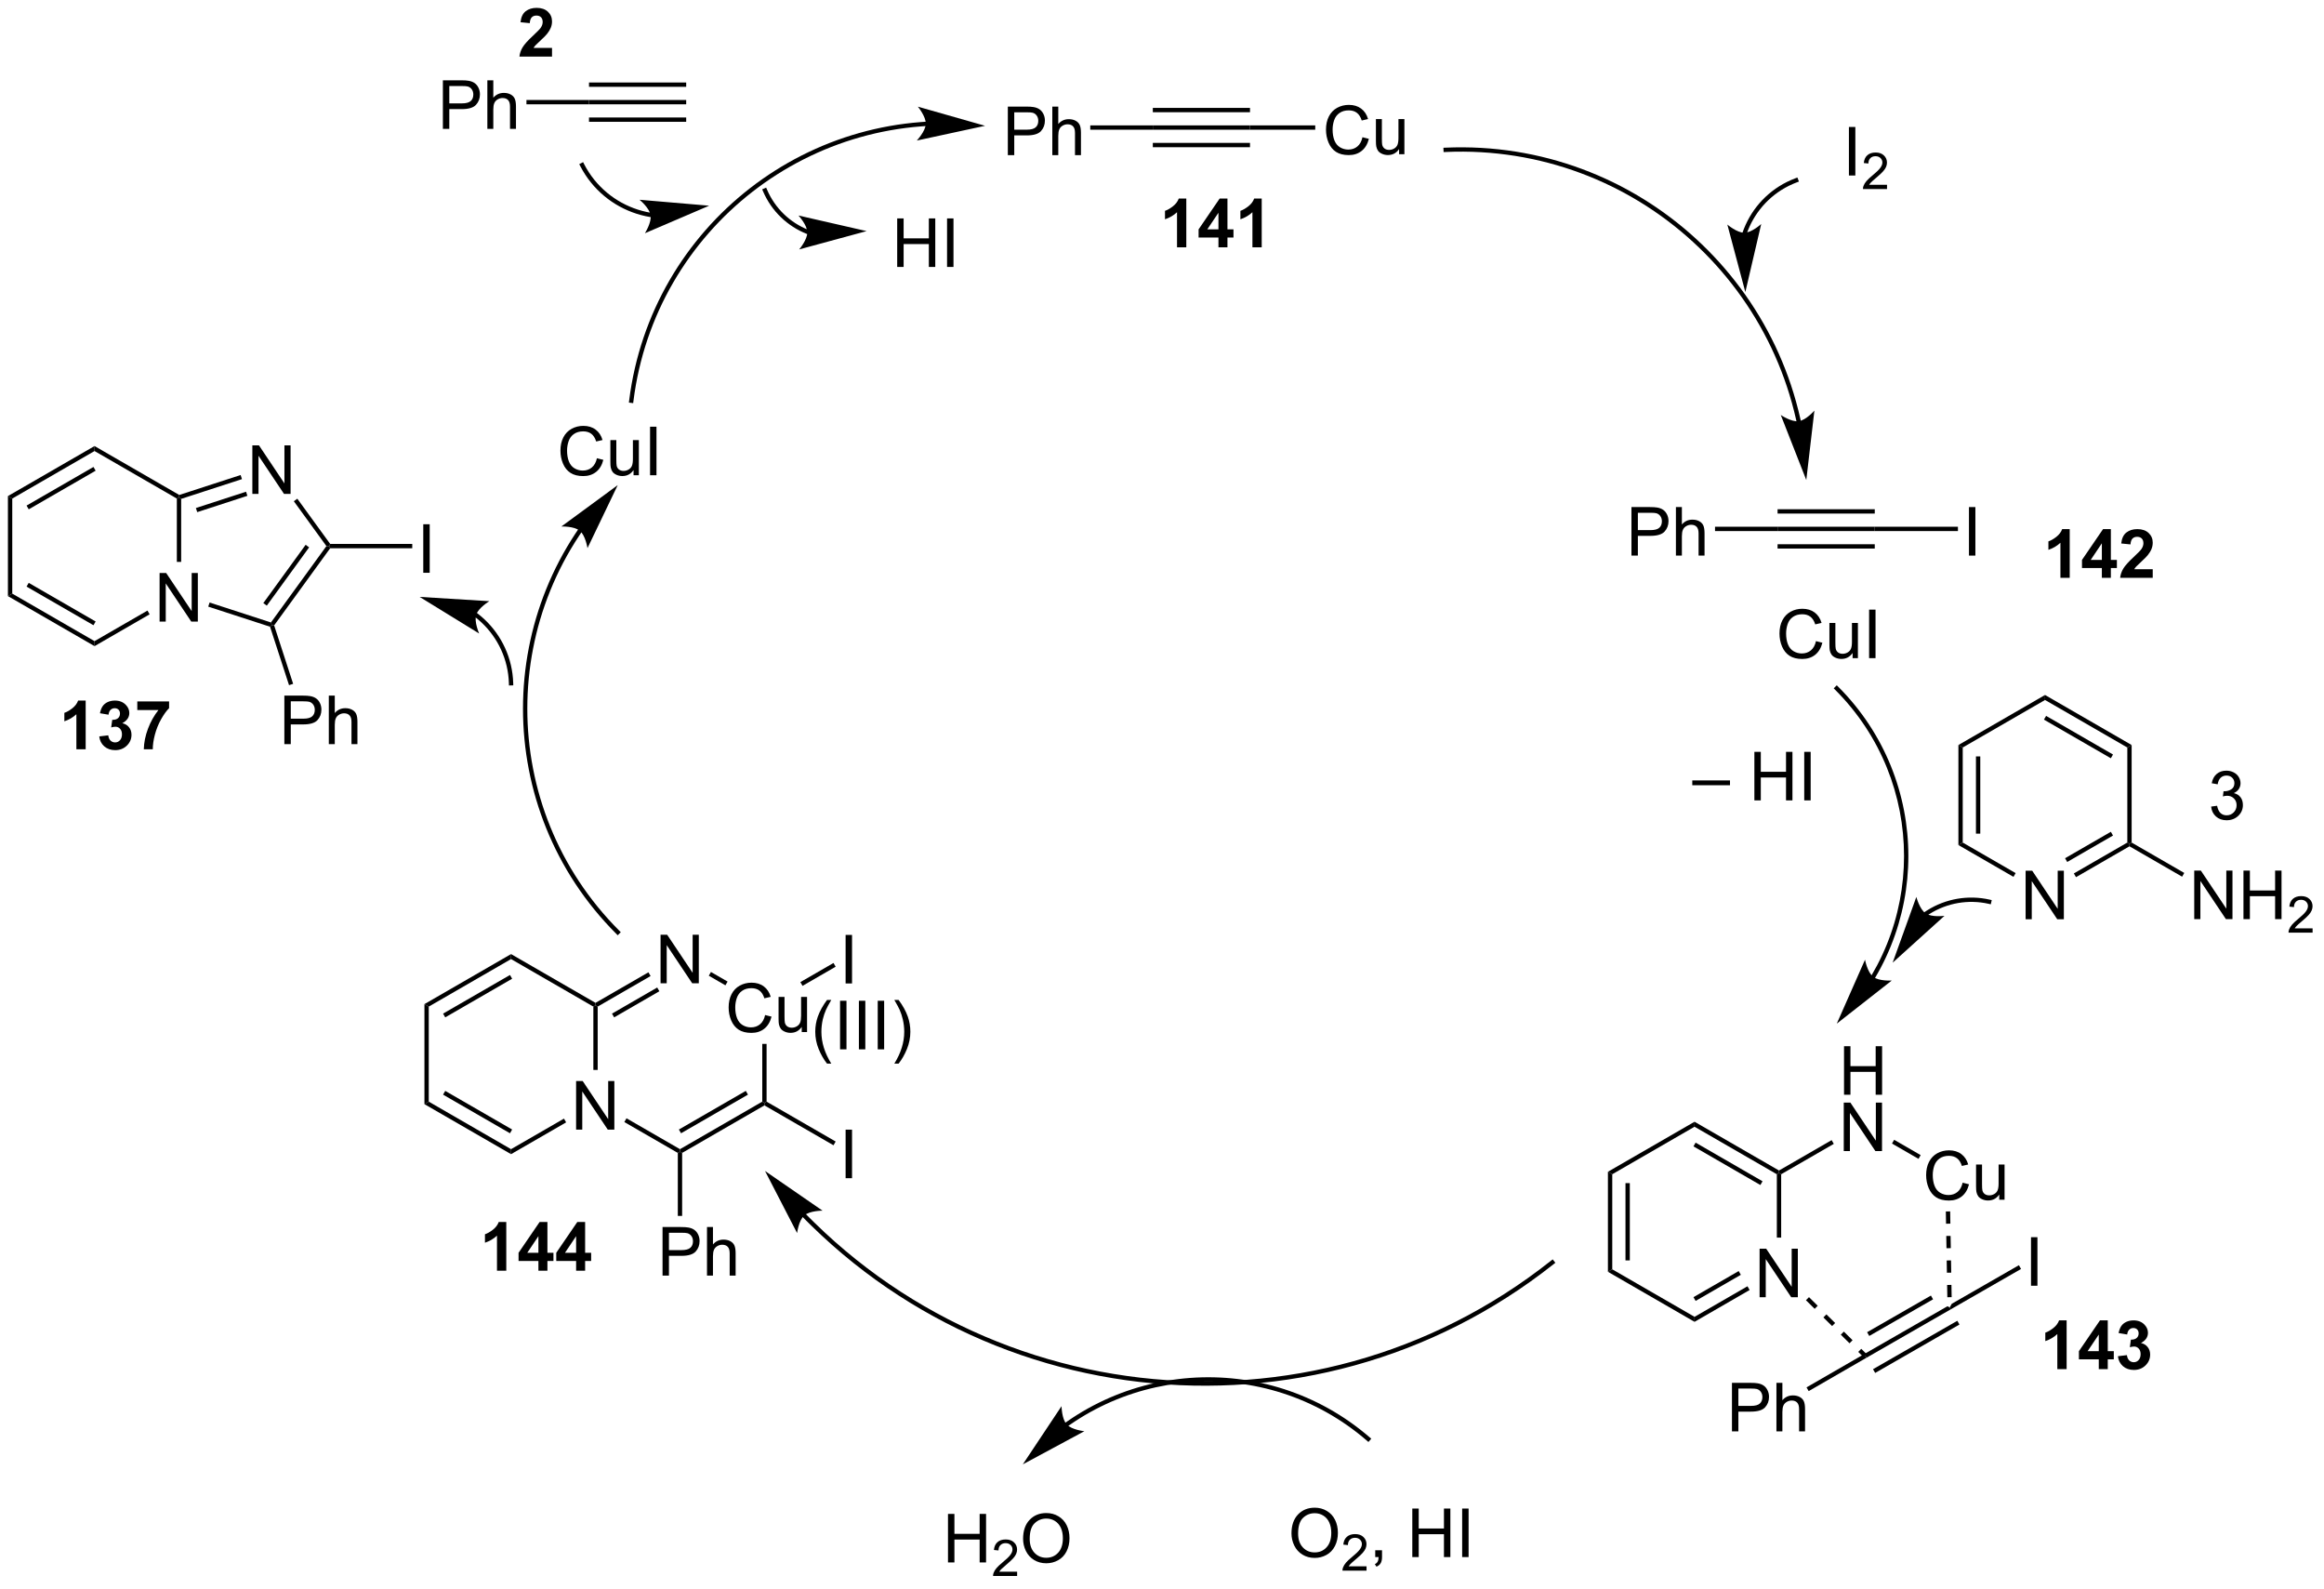<?xml version="1.0" encoding="UTF-8"?>
<!DOCTYPE svg PUBLIC '-//W3C//DTD SVG 1.0//EN'
          'http://www.w3.org/TR/2001/REC-SVG-20010904/DTD/svg10.dtd'>
<svg stroke-dasharray="none" shape-rendering="auto" xmlns="http://www.w3.org/2000/svg" font-family="'Dialog'" text-rendering="auto" width="376" fill-opacity="1" color-interpolation="auto" color-rendering="auto" preserveAspectRatio="xMidYMid meet" font-size="12px" viewBox="0 0 376 257" fill="black" xmlns:xlink="http://www.w3.org/1999/xlink" stroke="black" image-rendering="auto" stroke-miterlimit="10" stroke-linecap="square" stroke-linejoin="miter" font-style="normal" stroke-width="1" height="257" stroke-dashoffset="0" font-weight="normal" stroke-opacity="1"
><!--Generated by the Batik Graphics2D SVG Generator--><defs id="genericDefs"
  /><g
  ><defs id="defs1"
    ><clipPath clipPathUnits="userSpaceOnUse" id="clipPath1"
      ><path d="M0.633 2.33 L282.381 2.33 L282.381 194.64 L0.633 194.64 L0.633 2.33 Z"
      /></clipPath
      ><clipPath clipPathUnits="userSpaceOnUse" id="clipPath2"
      ><path d="M107.242 132.778 L107.242 319.74 L381.157 319.74 L381.157 132.778 Z"
      /></clipPath
    ></defs
    ><g transform="scale(1.333,1.333) translate(-0.633,-2.33) matrix(1.029,0,0,1.029,-109.677,-134.245)"
    ><path d="M226.077 151.022 L226.077 145.296 L228.238 145.296 Q228.809 145.296 229.108 145.35 Q229.53 145.421 229.814 145.619 Q230.101 145.814 230.275 146.171 Q230.45 146.525 230.45 146.952 Q230.45 147.681 229.983 148.189 Q229.52 148.694 228.304 148.694 L226.835 148.694 L226.835 151.022 L226.077 151.022 ZM226.835 148.017 L228.317 148.017 Q229.051 148.017 229.358 147.744 Q229.668 147.47 229.668 146.975 Q229.668 146.616 229.486 146.361 Q229.304 146.103 229.007 146.022 Q228.817 145.97 228.301 145.97 L226.835 145.97 L226.835 148.017 ZM231.325 151.022 L231.325 145.296 L232.028 145.296 L232.028 147.35 Q232.52 146.78 233.27 146.78 Q233.731 146.78 234.069 146.962 Q234.41 147.142 234.556 147.462 Q234.702 147.782 234.702 148.392 L234.702 151.022 L233.999 151.022 L233.999 148.392 Q233.999 147.866 233.77 147.626 Q233.543 147.384 233.124 147.384 Q232.811 147.384 232.535 147.548 Q232.262 147.71 232.145 147.988 Q232.028 148.264 232.028 148.751 L232.028 151.022 L231.325 151.022 Z" stroke="none" clip-path="url(#clipPath2)"
    /></g
    ><g transform="matrix(1.371,0,0,1.371,-147.079,-182.1)"
    ><path d="M235.939 148.127 L235.939 147.617 L243.321 147.617 L243.321 148.127 Z" stroke="none" clip-path="url(#clipPath2)"
    /></g
    ><g transform="matrix(1.371,0,0,1.371,-147.079,-182.1)"
    ><path d="M243.321 148.127 L243.321 147.617 L254.79 147.617 L254.79 148.127 ZM243.321 146.063 L254.79 146.063 L254.79 145.553 L243.321 145.553 ZM243.321 150.192 L254.79 150.192 L254.79 149.681 L243.321 149.681 Z" stroke="none" clip-path="url(#clipPath2)"
    /></g
    ><g transform="matrix(1.371,0,0,1.371,-147.079,-182.1)"
    ><path d="M268.061 149.014 L268.819 149.204 Q268.582 150.139 267.962 150.631 Q267.343 151.121 266.449 151.121 Q265.522 151.121 264.942 150.744 Q264.363 150.366 264.059 149.652 Q263.757 148.936 263.757 148.116 Q263.757 147.22 264.098 146.556 Q264.442 145.889 265.072 145.543 Q265.702 145.197 266.46 145.197 Q267.319 145.197 267.905 145.634 Q268.491 146.072 268.723 146.866 L267.975 147.04 Q267.777 146.415 267.397 146.131 Q267.02 145.845 266.444 145.845 Q265.785 145.845 265.34 146.163 Q264.897 146.478 264.718 147.012 Q264.538 147.546 264.538 148.111 Q264.538 148.842 264.751 149.387 Q264.965 149.931 265.413 150.202 Q265.863 150.47 266.387 150.47 Q267.022 150.47 267.462 150.103 Q267.905 149.736 268.061 149.014 ZM272.383 151.022 L272.383 150.413 Q271.899 151.116 271.065 151.116 Q270.698 151.116 270.38 150.975 Q270.063 150.835 269.906 150.621 Q269.753 150.407 269.69 150.1 Q269.649 149.892 269.649 149.444 L269.649 146.874 L270.352 146.874 L270.352 149.173 Q270.352 149.725 270.393 149.915 Q270.461 150.194 270.675 150.353 Q270.891 150.509 271.206 150.509 Q271.524 150.509 271.8 150.348 Q272.078 150.186 272.193 149.907 Q272.307 149.626 272.307 149.095 L272.307 146.874 L273.01 146.874 L273.01 151.022 L272.383 151.022 Z" stroke="none" clip-path="url(#clipPath2)"
    /></g
    ><g transform="matrix(1.371,0,0,1.371,-147.079,-182.1)"
    ><path d="M254.79 148.127 L254.79 147.617 L262.489 147.617 L262.489 148.127 Z" stroke="none" clip-path="url(#clipPath2)"
    /></g
    ><g transform="matrix(1.371,0,0,1.371,-147.079,-182.1)"
    ><path d="M319.789 182.479 L319.789 182.478 L319.787 182.469 C319.769 182.385 319.75 182.302 319.731 182.218 C319.656 181.884 319.577 181.552 319.494 181.221 C318.83 178.575 317.911 176.035 316.765 173.627 C314.473 168.812 311.275 164.526 307.4 160.978 C299.648 153.882 289.191 149.745 277.868 150.245 L277.613 150.256 L277.636 150.766 L277.891 150.754 C289.079 150.261 299.404 154.35 307.055 161.355 C310.882 164.857 314.04 169.091 316.304 173.846 C317.435 176.224 318.343 178.732 318.999 181.345 C319.081 181.672 319.159 182 319.233 182.33 C319.252 182.412 319.27 182.495 319.288 182.578 L319.289 182.58 L319.287 182.573 L319.334 182.824 L319.836 182.73 L319.789 182.479 ZM320.437 189.461 L321.392 181.27 C321.392 181.27 320.405 182.407 319.537 182.519 C318.669 182.632 317.425 181.785 317.425 181.785 Z" stroke="none" clip-path="url(#clipPath2)"
    /></g
    ><g transform="matrix(1.371,0,0,1.371,-147.079,-182.1)"
    ><path d="M313.378 160.473 L313.379 160.471 C313.381 160.463 313.385 160.454 313.388 160.444 C313.492 160.142 313.61 159.845 313.743 159.554 C314.799 157.229 316.743 155.304 319.328 154.335 L319.567 154.245 L319.388 153.768 L319.149 153.857 C316.437 154.874 314.391 156.894 313.278 159.343 C313.139 159.648 313.015 159.961 312.905 160.278 C312.902 160.288 312.899 160.298 312.895 160.308 L312.894 160.311 L312.813 160.553 L313.297 160.715 L313.378 160.473 ZM313.244 167.283 L315.118 159.252 C315.118 159.252 314.009 160.27 313.134 160.284 C312.26 160.298 311.119 159.315 311.119 159.315 Z" stroke="none" clip-path="url(#clipPath2)"
    /></g
    ><g transform="matrix(1.371,0,0,1.371,-147.079,-182.1)"
    ><path d="M325.467 153.53 L325.467 147.803 L326.225 147.803 L326.225 153.53 L325.467 153.53 Z" stroke="none" clip-path="url(#clipPath2)"
    /></g
    ><g transform="matrix(1.371,0,0,1.371,-147.079,-182.1)"
    ><path d="M329.964 154.622 L329.964 155.13 L327.124 155.13 Q327.118 154.938 327.186 154.762 Q327.294 154.473 327.532 154.192 Q327.772 153.911 328.223 153.542 Q328.923 152.968 329.169 152.631 Q329.415 152.296 329.415 151.997 Q329.415 151.684 329.19 151.469 Q328.967 151.253 328.606 151.253 Q328.225 151.253 327.997 151.481 Q327.768 151.71 327.766 152.114 L327.223 152.059 Q327.28 151.452 327.643 151.136 Q328.007 150.817 328.618 150.817 Q329.237 150.817 329.596 151.161 Q329.958 151.503 329.958 152.008 Q329.958 152.266 329.852 152.516 Q329.747 152.764 329.501 153.04 Q329.257 153.315 328.688 153.796 Q328.214 154.194 328.079 154.337 Q327.944 154.479 327.856 154.622 L329.964 154.622 Z" stroke="none" clip-path="url(#clipPath2)"
    /></g
    ><g transform="matrix(1.371,0,0,1.371,-147.079,-182.1)"
    ><path d="M299.805 198.375 L299.805 192.649 L301.966 192.649 Q302.536 192.649 302.836 192.703 Q303.258 192.774 303.541 192.972 Q303.828 193.167 304.002 193.524 Q304.177 193.878 304.177 194.305 Q304.177 195.034 303.711 195.542 Q303.247 196.047 302.031 196.047 L300.562 196.047 L300.562 198.375 L299.805 198.375 ZM300.562 195.37 L302.044 195.37 Q302.778 195.37 303.086 195.097 Q303.396 194.823 303.396 194.328 Q303.396 193.969 303.213 193.714 Q303.031 193.456 302.734 193.375 Q302.544 193.323 302.028 193.323 L300.562 193.323 L300.562 195.37 ZM305.052 198.375 L305.052 192.649 L305.755 192.649 L305.755 194.703 Q306.247 194.133 306.997 194.133 Q307.458 194.133 307.797 194.315 Q308.138 194.495 308.284 194.815 Q308.43 195.136 308.43 195.745 L308.43 198.375 L307.726 198.375 L307.726 195.745 Q307.726 195.219 307.497 194.98 Q307.271 194.737 306.851 194.737 Q306.539 194.737 306.263 194.901 Q305.989 195.063 305.872 195.341 Q305.755 195.618 305.755 196.105 L305.755 198.375 L305.052 198.375 Z" stroke="none" clip-path="url(#clipPath2)"
    /></g
    ><g transform="matrix(1.371,0,0,1.371,-147.079,-182.1)"
    ><path d="M309.666 195.481 L309.666 194.97 L317.048 194.97 L317.048 195.481 Z" stroke="none" clip-path="url(#clipPath2)"
    /></g
    ><g transform="matrix(1.371,0,0,1.371,-147.079,-182.1)"
    ><path d="M317.048 195.481 L317.048 194.97 L328.517 194.97 L328.517 195.481 ZM317.048 193.416 L328.517 193.416 L328.517 192.906 L317.048 192.906 ZM317.048 197.545 L328.517 197.545 L328.517 197.035 L317.048 197.035 Z" stroke="none" clip-path="url(#clipPath2)"
    /></g
    ><g transform="matrix(1.371,0,0,1.371,-147.079,-182.1)"
    ><path d="M339.633 198.375 L339.633 192.649 L340.391 192.649 L340.391 198.375 L339.633 198.375 Z" stroke="none" clip-path="url(#clipPath2)"
    /></g
    ><g transform="matrix(1.371,0,0,1.371,-147.079,-182.1)"
    ><path d="M328.517 195.481 L328.517 194.97 L338.332 194.97 L338.332 195.481 Z" stroke="none" clip-path="url(#clipPath2)"
    /></g
    ><g transform="matrix(1.371,0,0,1.371,-147.079,-182.1)"
    ><path d="M321.579 208.466 L322.336 208.656 Q322.099 209.591 321.48 210.083 Q320.86 210.572 319.967 210.572 Q319.039 210.572 318.459 210.195 Q317.881 209.817 317.576 209.104 Q317.274 208.388 317.274 207.567 Q317.274 206.671 317.615 206.007 Q317.959 205.341 318.589 204.994 Q319.219 204.648 319.977 204.648 Q320.836 204.648 321.422 205.085 Q322.008 205.523 322.24 206.317 L321.493 206.492 Q321.295 205.867 320.914 205.583 Q320.537 205.296 319.961 205.296 Q319.303 205.296 318.857 205.614 Q318.414 205.929 318.235 206.463 Q318.055 206.997 318.055 207.562 Q318.055 208.294 318.269 208.838 Q318.482 209.382 318.93 209.653 Q319.381 209.921 319.904 209.921 Q320.539 209.921 320.98 209.554 Q321.422 209.187 321.579 208.466 ZM325.9 210.474 L325.9 209.864 Q325.416 210.567 324.582 210.567 Q324.215 210.567 323.897 210.427 Q323.58 210.286 323.424 210.072 Q323.27 209.859 323.207 209.552 Q323.166 209.343 323.166 208.895 L323.166 206.325 L323.869 206.325 L323.869 208.625 Q323.869 209.177 323.911 209.367 Q323.978 209.645 324.192 209.804 Q324.408 209.96 324.723 209.96 Q325.041 209.96 325.317 209.799 Q325.596 209.638 325.71 209.359 Q325.825 209.078 325.825 208.546 L325.825 206.325 L326.528 206.325 L326.528 210.474 L325.9 210.474 ZM327.849 210.474 L327.849 204.747 L328.607 204.747 L328.607 210.474 L327.849 210.474 Z" stroke="none" clip-path="url(#clipPath2)"
    /></g
    ><g transform="matrix(1.371,0,0,1.371,-147.079,-182.1)"
    ><path d="M328.547 248.207 L328.548 248.206 L328.552 248.199 C328.559 248.186 328.567 248.174 328.574 248.161 C328.811 247.761 329.037 247.355 329.252 246.945 C329.683 246.125 330.07 245.29 330.415 244.44 C331.793 241.042 332.482 237.43 332.482 233.817 C332.482 226.591 329.724 219.367 324.214 213.857 L324.034 213.676 L323.673 214.037 L323.853 214.217 C329.268 219.632 331.972 226.726 331.972 233.817 C331.972 237.364 331.296 240.911 329.942 244.248 C329.604 245.082 329.223 245.904 328.801 246.708 C328.589 247.11 328.367 247.508 328.135 247.902 C328.127 247.914 328.12 247.927 328.113 247.939 L328.108 247.948 L328.105 247.952 L327.978 248.172 L328.419 248.428 L328.547 248.207 ZM324.034 253.598 L330.524 248.511 C330.524 248.511 329.022 248.61 328.332 248.073 C327.641 247.535 327.367 246.055 327.367 246.055 Z" stroke="none" clip-path="url(#clipPath2)"
    /></g
    ><g transform="matrix(1.371,0,0,1.371,-147.079,-182.1)"
    ><path d="M314.926 285.879 L314.926 280.153 L315.705 280.153 L318.713 284.647 L318.713 280.153 L319.439 280.153 L319.439 285.879 L318.661 285.879 L315.653 281.379 L315.653 285.879 L314.926 285.879 Z" stroke="none" clip-path="url(#clipPath2)"
    /></g
    ><g transform="matrix(1.371,0,0,1.371,-147.079,-182.1)"
    ><path d="M297.028 271.073 L297.539 271.368 L297.539 282.582 L297.028 282.877 ZM299.1 272.416 L299.1 281.533 L299.61 281.533 L299.61 272.416 Z" stroke="none" clip-path="url(#clipPath2)"
    /></g
    ><g transform="matrix(1.371,0,0,1.371,-147.079,-182.1)"
    ><path d="M297.028 282.877 L297.539 282.582 L307.25 288.189 L307.25 288.778 Z" stroke="none" clip-path="url(#clipPath2)"
    /></g
    ><g transform="matrix(1.371,0,0,1.371,-147.079,-182.1)"
    ><path d="M307.25 288.778 L307.25 288.189 L313.495 284.584 L313.75 285.026 ZM307.378 286.312 L312.714 283.231 L312.459 282.789 L307.123 285.87 Z" stroke="none" clip-path="url(#clipPath2)"
    /></g
    ><g transform="matrix(1.371,0,0,1.371,-147.079,-182.1)"
    ><path d="M317.472 278.841 L316.962 278.841 L316.962 271.368 L317.217 271.221 L317.472 271.368 Z" stroke="none" clip-path="url(#clipPath2)"
    /></g
    ><g transform="matrix(1.371,0,0,1.371,-147.079,-182.1)"
    ><path d="M317.217 270.926 L317.217 271.221 L316.962 271.368 L307.25 265.761 L307.25 265.172 ZM315.273 272.196 L307.378 267.637 L307.123 268.079 L315.018 272.637 Z" stroke="none" clip-path="url(#clipPath2)"
    /></g
    ><g transform="matrix(1.371,0,0,1.371,-147.079,-182.1)"
    ><path d="M307.25 265.172 L307.25 265.761 L297.539 271.368 L297.028 271.073 Z" stroke="none" clip-path="url(#clipPath2)"
    /></g
    ><g transform="matrix(1.371,0,0,1.371,-147.079,-182.1)"
    ><path d="M324.89 261.986 L324.89 256.26 L325.648 256.26 L325.648 258.611 L328.624 258.611 L328.624 256.26 L329.382 256.26 L329.382 261.986 L328.624 261.986 L328.624 259.286 L325.648 259.286 L325.648 261.986 L324.89 261.986 Z" stroke="none" clip-path="url(#clipPath2)"
    /></g
    ><g transform="matrix(1.371,0,0,1.371,-147.079,-182.1)"
    ><path d="M324.859 268.636 L324.859 262.91 L325.637 262.91 L328.645 267.404 L328.645 262.91 L329.372 262.91 L329.372 268.636 L328.593 268.636 L325.585 264.136 L325.585 268.636 L324.859 268.636 Z" stroke="none" clip-path="url(#clipPath2)"
    /></g
    ><g transform="matrix(1.371,0,0,1.371,-147.079,-182.1)"
    ><path d="M317.472 271.368 L317.217 271.221 L317.217 270.926 L323.427 267.341 L323.682 267.782 Z" stroke="none" clip-path="url(#clipPath2)"
    /></g
    ><g transform="matrix(1.371,0,0,1.371,-147.079,-182.1)"
    ><path d="M338.885 272.363 L339.642 272.553 Q339.405 273.488 338.786 273.98 Q338.166 274.469 337.273 274.469 Q336.346 274.469 335.765 274.092 Q335.187 273.714 334.882 273.001 Q334.58 272.285 334.58 271.464 Q334.58 270.568 334.921 269.904 Q335.265 269.238 335.895 268.891 Q336.525 268.545 337.283 268.545 Q338.142 268.545 338.728 268.983 Q339.314 269.42 339.546 270.214 L338.799 270.389 Q338.601 269.764 338.221 269.48 Q337.843 269.193 337.267 269.193 Q336.608 269.193 336.163 269.511 Q335.721 269.826 335.541 270.36 Q335.361 270.894 335.361 271.459 Q335.361 272.191 335.575 272.735 Q335.788 273.279 336.236 273.55 Q336.687 273.818 337.21 273.818 Q337.846 273.818 338.286 273.451 Q338.728 273.084 338.885 272.363 ZM343.206 274.37 L343.206 273.761 Q342.722 274.464 341.888 274.464 Q341.521 274.464 341.204 274.324 Q340.886 274.183 340.73 273.969 Q340.576 273.756 340.513 273.449 Q340.472 273.24 340.472 272.792 L340.472 270.222 L341.175 270.222 L341.175 272.522 Q341.175 273.074 341.217 273.264 Q341.284 273.542 341.498 273.701 Q341.714 273.858 342.029 273.858 Q342.347 273.858 342.623 273.696 Q342.901 273.535 343.016 273.256 Q343.131 272.975 343.131 272.443 L343.131 270.222 L343.834 270.222 L343.834 274.37 L343.206 274.37 Z" stroke="none" clip-path="url(#clipPath2)"
    /></g
    ><g transform="matrix(1.371,0,0,1.371,-147.079,-182.1)"
    ><path d="M330.551 267.745 L330.806 267.303 L333.934 269.109 L333.679 269.551 Z" stroke="none" clip-path="url(#clipPath2)"
    /></g
    ><g transform="matrix(1.371,0,0,1.371,-147.079,-182.1)"
    ><path d="M311.665 301.704 L311.665 295.977 L313.827 295.977 Q314.397 295.977 314.696 296.032 Q315.118 296.102 315.402 296.3 Q315.689 296.495 315.863 296.852 Q316.038 297.206 316.038 297.633 Q316.038 298.363 315.571 298.87 Q315.108 299.375 313.892 299.375 L312.423 299.375 L312.423 301.704 L311.665 301.704 ZM312.423 298.698 L313.905 298.698 Q314.639 298.698 314.946 298.425 Q315.256 298.151 315.256 297.657 Q315.256 297.297 315.074 297.042 Q314.892 296.784 314.595 296.704 Q314.405 296.651 313.889 296.651 L312.423 296.651 L312.423 298.698 ZM316.913 301.704 L316.913 295.977 L317.616 295.977 L317.616 298.032 Q318.108 297.461 318.858 297.461 Q319.319 297.461 319.657 297.644 Q319.998 297.823 320.144 298.144 Q320.29 298.464 320.29 299.073 L320.29 301.704 L319.587 301.704 L319.587 299.073 Q319.587 298.547 319.358 298.308 Q319.131 298.066 318.712 298.066 Q318.4 298.066 318.123 298.23 Q317.85 298.391 317.733 298.67 Q317.616 298.946 317.616 299.433 L317.616 301.704 L316.913 301.704 Z" stroke="none" clip-path="url(#clipPath2)"
    /></g
    ><g transform="matrix(1.371,0,0,1.371,-147.079,-182.1)"
    ><path d="M320.72 296.954 L320.465 296.512 L326.99 292.746 L327.407 292.799 L327.542 293.016 Z" stroke="none" clip-path="url(#clipPath2)"
    /></g
    ><g transform="matrix(1.371,0,0,1.371,-147.079,-182.1)"
    ><path d="M327.542 293.016 L327.407 292.799 L327.448 292.481 L337.099 286.939 L337.357 287.085 L337.484 287.306 ZM327.868 290.447 L335.398 286.123 L335.144 285.68 L327.614 290.004 ZM328.565 294.81 L338.513 289.097 L338.259 288.655 L328.311 294.368 Z" stroke="none" clip-path="url(#clipPath2)"
    /></g
    ><g transform="matrix(1.371,0,0,1.371,-147.079,-182.1)"
    ><path d="M346.955 284.521 L346.955 278.794 L347.713 278.794 L347.713 284.521 L346.955 284.521 Z" stroke="none" clip-path="url(#clipPath2)"
    /></g
    ><g transform="matrix(1.371,0,0,1.371,-147.079,-182.1)"
    ><path d="M337.484 287.306 L337.357 287.085 L337.605 286.649 L345.526 282.099 L345.781 282.542 Z" stroke="none" clip-path="url(#clipPath2)"
    /></g
    ><g transform="matrix(1.371,0,0,1.371,-147.079,-182.1)"
    ><path d="M320.397 286.23 L321.425 287.247 L321.784 286.884 L320.756 285.867 ZM322.454 288.263 L323.482 289.279 L323.84 288.916 L322.812 287.9 ZM324.51 290.295 L325.538 291.311 L325.897 290.948 L324.869 289.932 ZM326.567 292.327 L327.228 292.981 L327.586 292.618 L326.925 291.964 Z" stroke="none" clip-path="url(#clipPath2)"
    /></g
    ><g transform="matrix(1.371,0,0,1.371,-147.079,-182.1)"
    ><path d="M336.905 275.759 L336.93 277.204 L337.44 277.195 L337.415 275.75 ZM336.955 278.649 L336.981 280.095 L337.491 280.086 L337.466 278.641 ZM337.006 281.54 L337.031 282.986 L337.541 282.977 L337.516 281.531 ZM337.056 284.431 L337.081 285.877 L337.591 285.868 L337.566 284.422 Z" stroke="none" clip-path="url(#clipPath2)"
    /></g
    ><g transform="matrix(1.371,0,0,1.371,-147.079,-182.1)"
    ><path d="M306.983 225.468 L306.983 224.9 L311.433 224.9 L311.433 225.468 L306.983 225.468 ZM314.311 227.257 L314.311 221.53 L315.069 221.53 L315.069 223.882 L318.045 223.882 L318.045 221.53 L318.803 221.53 L318.803 227.257 L318.045 227.257 L318.045 224.556 L315.069 224.556 L315.069 227.257 L314.311 227.257 ZM320.195 227.257 L320.195 221.53 L320.953 221.53 L320.953 227.257 L320.195 227.257 Z" stroke="none" clip-path="url(#clipPath2)"
    /></g
    ><g transform="matrix(1.371,0,0,1.371,-147.079,-182.1)"
    ><path d="M346.319 241.283 L346.319 235.556 L347.098 235.556 L350.105 240.051 L350.105 235.556 L350.832 235.556 L350.832 241.283 L350.053 241.283 L347.045 236.783 L347.045 241.283 L346.319 241.283 Z" stroke="none" clip-path="url(#clipPath2)"
    /></g
    ><g transform="matrix(1.371,0,0,1.371,-147.079,-182.1)"
    ><path d="M338.388 220.723 L338.898 221.017 L338.898 232.232 L338.388 232.526 ZM340.459 222.066 L340.459 231.183 L340.969 231.183 L340.969 222.066 Z" stroke="none" clip-path="url(#clipPath2)"
    /></g
    ><g transform="matrix(1.371,0,0,1.371,-147.079,-182.1)"
    ><path d="M338.388 232.526 L338.898 232.232 L345.142 235.837 L344.887 236.279 Z" stroke="none" clip-path="url(#clipPath2)"
    /></g
    ><g transform="matrix(1.371,0,0,1.371,-147.079,-182.1)"
    ><path d="M352.266 236.317 L352.011 235.875 L358.321 232.232 L358.576 232.379 L358.576 232.673 ZM351.23 234.523 L356.632 231.404 L356.377 230.962 L350.975 234.081 Z" stroke="none" clip-path="url(#clipPath2)"
    /></g
    ><g transform="matrix(1.371,0,0,1.371,-147.079,-182.1)"
    ><path d="M358.831 232.232 L358.576 232.379 L358.321 232.232 L358.321 221.017 L358.831 220.723 Z" stroke="none" clip-path="url(#clipPath2)"
    /></g
    ><g transform="matrix(1.371,0,0,1.371,-147.079,-182.1)"
    ><path d="M358.831 220.723 L358.321 221.017 L348.61 215.41 L348.61 214.821 ZM356.632 221.845 L348.737 217.287 L348.482 217.729 L356.377 222.287 Z" stroke="none" clip-path="url(#clipPath2)"
    /></g
    ><g transform="matrix(1.371,0,0,1.371,-147.079,-182.1)"
    ><path d="M348.61 214.821 L348.61 215.41 L338.898 221.017 L338.388 220.723 Z" stroke="none" clip-path="url(#clipPath2)"
    /></g
    ><g transform="matrix(1.371,0,0,1.371,-147.079,-182.1)"
    ><path d="M366.218 241.263 L366.218 235.536 L366.997 235.536 L370.004 240.031 L370.004 235.536 L370.731 235.536 L370.731 241.263 L369.952 241.263 L366.944 236.763 L366.944 241.263 L366.218 241.263 ZM372.026 241.263 L372.026 235.536 L372.784 235.536 L372.784 237.888 L375.761 237.888 L375.761 235.536 L376.519 235.536 L376.519 241.263 L375.761 241.263 L375.761 238.563 L372.784 238.563 L372.784 241.263 L372.026 241.263 Z" stroke="none" clip-path="url(#clipPath2)"
    /></g
    ><g transform="matrix(1.371,0,0,1.371,-147.079,-182.1)"
    ><path d="M380.185 242.355 L380.185 242.863 L377.345 242.863 Q377.339 242.672 377.407 242.496 Q377.515 242.207 377.753 241.926 Q377.993 241.644 378.444 241.275 Q379.144 240.701 379.39 240.365 Q379.636 240.029 379.636 239.73 Q379.636 239.418 379.411 239.203 Q379.188 238.986 378.827 238.986 Q378.446 238.986 378.218 239.215 Q377.989 239.443 377.987 239.847 L377.444 239.793 Q377.501 239.185 377.864 238.869 Q378.228 238.551 378.839 238.551 Q379.458 238.551 379.817 238.894 Q380.179 239.236 380.179 239.742 Q380.179 240 380.073 240.25 Q379.968 240.498 379.722 240.773 Q379.478 241.049 378.909 241.529 Q378.435 241.928 378.3 242.07 Q378.165 242.213 378.077 242.355 L380.185 242.355 Z" stroke="none" clip-path="url(#clipPath2)"
    /></g
    ><g transform="matrix(1.371,0,0,1.371,-147.079,-182.1)"
    ><path d="M358.576 232.673 L358.576 232.379 L358.831 232.232 L365.041 235.817 L364.786 236.259 Z" stroke="none" clip-path="url(#clipPath2)"
    /></g
    ><g transform="matrix(1.371,0,0,1.371,-147.079,-182.1)"
    ><path d="M334.6 240.911 L334.603 240.909 L334.609 240.904 L334.633 240.887 C334.648 240.877 334.664 240.866 334.68 240.855 C334.711 240.834 334.743 240.812 334.775 240.791 C334.839 240.748 334.903 240.707 334.968 240.666 C336.008 240.009 337.156 239.573 338.344 239.368 C339.532 239.163 340.76 239.19 341.96 239.461 L342.209 239.517 L342.321 239.02 L342.072 238.963 C340.808 238.678 339.512 238.649 338.258 238.865 C337.004 239.081 335.792 239.542 334.696 240.234 C334.627 240.277 334.559 240.321 334.492 240.366 C334.458 240.389 334.425 240.411 334.392 240.434 C334.375 240.446 334.358 240.457 334.342 240.469 L334.317 240.486 L334.311 240.49 L334.308 240.492 L334.099 240.638 L334.391 241.057 L334.6 240.911 ZM330.627 246.405 L336.745 240.876 C336.745 240.876 335.254 241.08 334.527 240.592 C333.801 240.105 333.424 238.647 333.424 238.647 Z" stroke="none" clip-path="url(#clipPath2)"
    /></g
    ><g transform="matrix(1.371,0,0,1.371,-147.079,-182.1)"
    ><path d="M202.002 276.413 L202.007 276.418 L202.025 276.436 C202.037 276.449 202.049 276.461 202.061 276.474 C202.086 276.499 202.11 276.523 202.135 276.548 C202.233 276.648 202.332 276.748 202.431 276.847 C202.628 277.045 202.826 277.242 203.026 277.437 C203.425 277.827 203.828 278.212 204.235 278.59 C205.049 279.348 205.878 280.081 206.722 280.791 C210.099 283.63 213.71 286.089 217.493 288.16 C225.057 292.301 233.309 294.891 241.749 295.871 C258.629 297.831 276.255 293.35 290.625 281.97 L290.825 281.812 L290.508 281.412 L290.308 281.57 C276.044 292.866 258.553 297.309 241.807 295.364 C233.434 294.392 225.245 291.822 217.738 287.712 C213.985 285.658 210.402 283.218 207.051 280.401 C206.213 279.696 205.39 278.969 204.583 278.217 C204.179 277.841 203.779 277.46 203.383 277.072 C203.185 276.879 202.988 276.683 202.792 276.487 C202.694 276.388 202.596 276.29 202.499 276.19 C202.475 276.166 202.45 276.141 202.426 276.116 C202.414 276.104 202.401 276.091 202.389 276.079 L202.371 276.06 L202.366 276.055 L202.187 275.873 L201.823 276.231 L202.002 276.413 ZM197.558 270.981 L201.344 278.307 C201.344 278.307 201.528 276.813 202.184 276.234 C202.841 275.656 204.346 275.663 204.346 275.663 Z" stroke="none" clip-path="url(#clipPath2)"
    /></g
    ><g transform="matrix(1.371,0,0,1.371,-147.079,-182.1)"
    ><path d="M233.3 301.093 L233.302 301.092 L233.302 301.092 L233.306 301.089 L233.316 301.082 C233.34 301.065 233.364 301.048 233.388 301.031 C233.437 300.997 233.485 300.963 233.534 300.929 C233.922 300.66 234.315 300.401 234.714 300.152 C235.511 299.656 236.329 299.201 237.162 298.789 C240.499 297.142 244.103 296.176 247.759 295.907 C255.067 295.37 262.584 297.619 268.574 302.789 L268.767 302.956 L269.1 302.569 L268.907 302.403 C262.814 297.145 255.165 294.851 247.721 295.398 C244 295.672 240.332 296.655 236.936 298.332 C236.087 298.751 235.256 299.214 234.444 299.719 C234.038 299.972 233.638 300.236 233.243 300.51 C233.193 300.544 233.144 300.579 233.095 300.614 C233.07 300.631 233.046 300.648 233.021 300.666 L233.012 300.672 L233.007 300.675 L233.005 300.677 L233.002 300.679 L232.795 300.828 L233.094 301.242 L233.3 301.093 ZM227.981 305.593 L235.243 301.687 C235.243 301.687 233.746 301.528 233.157 300.881 C232.568 300.234 232.55 298.729 232.55 298.729 Z" stroke="none" clip-path="url(#clipPath2)"
    /></g
    ><g transform="matrix(1.371,0,0,1.371,-147.079,-182.1)"
    ><path d="M259.685 313.747 Q259.685 312.32 260.451 311.515 Q261.217 310.708 262.428 310.708 Q263.219 310.708 263.855 311.088 Q264.493 311.466 264.826 312.143 Q265.162 312.82 265.162 313.679 Q265.162 314.551 264.81 315.239 Q264.459 315.926 263.813 316.281 Q263.17 316.635 262.423 316.635 Q261.615 316.635 260.977 316.244 Q260.342 315.851 260.014 315.176 Q259.685 314.499 259.685 313.747 ZM260.467 313.757 Q260.467 314.794 261.022 315.39 Q261.579 315.984 262.42 315.984 Q263.274 315.984 263.826 315.382 Q264.381 314.781 264.381 313.676 Q264.381 312.976 264.144 312.455 Q263.907 311.934 263.451 311.648 Q262.998 311.359 262.43 311.359 Q261.626 311.359 261.045 311.913 Q260.467 312.466 260.467 313.757 Z" stroke="none" clip-path="url(#clipPath2)"
    /></g
    ><g transform="matrix(1.371,0,0,1.371,-147.079,-182.1)"
    ><path d="M268.542 317.628 L268.542 318.136 L265.702 318.136 Q265.696 317.945 265.764 317.769 Q265.872 317.48 266.11 317.198 Q266.35 316.917 266.801 316.548 Q267.501 315.974 267.747 315.638 Q267.993 315.302 267.993 315.003 Q267.993 314.691 267.768 314.476 Q267.546 314.259 267.184 314.259 Q266.803 314.259 266.575 314.488 Q266.346 314.716 266.344 315.12 L265.801 315.066 Q265.858 314.458 266.221 314.142 Q266.585 313.823 267.196 313.823 Q267.815 313.823 268.174 314.167 Q268.536 314.509 268.536 315.015 Q268.536 315.273 268.43 315.523 Q268.325 315.771 268.079 316.046 Q267.835 316.321 267.266 316.802 Q266.792 317.2 266.657 317.343 Q266.522 317.486 266.434 317.628 L268.542 317.628 Z" stroke="none" clip-path="url(#clipPath2)"
    /></g
    ><g transform="matrix(1.371,0,0,1.371,-147.079,-182.1)"
    ><path d="M269.568 316.536 L269.568 315.734 L270.37 315.734 L270.37 316.536 Q270.37 316.979 270.214 317.249 Q270.058 317.52 269.716 317.669 L269.521 317.369 Q269.745 317.27 269.849 317.08 Q269.956 316.893 269.966 316.536 L269.568 316.536 ZM273.943 316.536 L273.943 310.809 L274.701 310.809 L274.701 313.161 L277.677 313.161 L277.677 310.809 L278.435 310.809 L278.435 316.536 L277.677 316.536 L277.677 313.835 L274.701 313.835 L274.701 316.536 L273.943 316.536 ZM279.827 316.536 L279.827 310.809 L280.585 310.809 L280.585 316.536 L279.827 316.536 Z" stroke="none" clip-path="url(#clipPath2)"
    /></g
    ><g transform="matrix(1.371,0,0,1.371,-147.079,-182.1)"
    ><path d="M219.15 317.168 L219.15 311.442 L219.908 311.442 L219.908 313.793 L222.885 313.793 L222.885 311.442 L223.643 311.442 L223.643 317.168 L222.885 317.168 L222.885 314.468 L219.908 314.468 L219.908 317.168 L219.15 317.168 Z" stroke="none" clip-path="url(#clipPath2)"
    /></g
    ><g transform="matrix(1.371,0,0,1.371,-147.079,-182.1)"
    ><path d="M227.309 318.26 L227.309 318.768 L224.469 318.768 Q224.463 318.577 224.531 318.401 Q224.639 318.112 224.877 317.831 Q225.117 317.55 225.569 317.18 Q226.268 316.606 226.514 316.27 Q226.76 315.934 226.76 315.635 Q226.76 315.323 226.535 315.108 Q226.313 314.891 225.951 314.891 Q225.57 314.891 225.342 315.12 Q225.113 315.348 225.111 315.753 L224.569 315.698 Q224.625 315.091 224.988 314.774 Q225.352 314.456 225.963 314.456 Q226.582 314.456 226.941 314.8 Q227.303 315.141 227.303 315.647 Q227.303 315.905 227.197 316.155 Q227.092 316.403 226.846 316.678 Q226.602 316.954 226.033 317.434 Q225.559 317.833 225.424 317.975 Q225.289 318.118 225.201 318.26 L227.309 318.26 Z" stroke="none" clip-path="url(#clipPath2)"
    /></g
    ><g transform="matrix(1.371,0,0,1.371,-147.079,-182.1)"
    ><path d="M228.012 314.379 Q228.012 312.952 228.778 312.147 Q229.543 311.34 230.754 311.34 Q231.546 311.34 232.181 311.72 Q232.819 312.098 233.153 312.775 Q233.489 313.452 233.489 314.312 Q233.489 315.184 233.137 315.871 Q232.786 316.559 232.14 316.913 Q231.496 317.267 230.749 317.267 Q229.942 317.267 229.304 316.877 Q228.668 316.483 228.34 315.809 Q228.012 315.132 228.012 314.379 ZM228.793 314.39 Q228.793 315.426 229.348 316.022 Q229.905 316.616 230.746 316.616 Q231.601 316.616 232.153 316.015 Q232.707 315.413 232.707 314.309 Q232.707 313.608 232.47 313.088 Q232.233 312.567 231.778 312.28 Q231.325 311.991 230.757 311.991 Q229.952 311.991 229.371 312.546 Q228.793 313.098 228.793 314.39 Z" stroke="none" clip-path="url(#clipPath2)"
    /></g
    ><g transform="matrix(1.371,0,0,1.371,-147.079,-182.1)"
    ><path d="M175.264 266.099 L175.264 260.372 L176.043 260.372 L179.05 264.867 L179.05 260.372 L179.777 260.372 L179.777 266.099 L178.998 266.099 L175.991 261.599 L175.991 266.099 L175.264 266.099 Z" stroke="none" clip-path="url(#clipPath2)"
    /></g
    ><g transform="matrix(1.371,0,0,1.371,-147.079,-182.1)"
    ><path d="M157.366 251.293 L157.876 251.587 L157.876 262.801 L157.366 263.096 Z" stroke="none" clip-path="url(#clipPath2)"
    /></g
    ><g transform="matrix(1.371,0,0,1.371,-147.079,-182.1)"
    ><path d="M157.366 263.096 L157.876 262.801 L167.588 268.408 L167.588 268.998 ZM159.565 261.974 L167.46 266.532 L167.715 266.09 L159.82 261.532 Z" stroke="none" clip-path="url(#clipPath2)"
    /></g
    ><g transform="matrix(1.371,0,0,1.371,-147.079,-182.1)"
    ><path d="M167.588 268.998 L167.588 268.408 L173.833 264.803 L174.088 265.245 Z" stroke="none" clip-path="url(#clipPath2)"
    /></g
    ><g transform="matrix(1.371,0,0,1.371,-147.079,-182.1)"
    ><path d="M177.81 259.06 L177.3 259.06 L177.3 251.587 L177.555 251.44 L177.81 251.587 Z" stroke="none" clip-path="url(#clipPath2)"
    /></g
    ><g transform="matrix(1.371,0,0,1.371,-147.079,-182.1)"
    ><path d="M177.555 251.145 L177.555 251.44 L177.3 251.587 L167.588 245.98 L167.588 245.391 Z" stroke="none" clip-path="url(#clipPath2)"
    /></g
    ><g transform="matrix(1.371,0,0,1.371,-147.079,-182.1)"
    ><path d="M167.588 245.391 L167.588 245.98 L157.876 251.587 L157.366 251.293 ZM167.46 247.857 L159.565 252.415 L159.82 252.857 L167.715 248.299 Z" stroke="none" clip-path="url(#clipPath2)"
    /></g
    ><g transform="matrix(1.371,0,0,1.371,-147.079,-182.1)"
    ><path d="M197.568 252.582 L198.326 252.772 Q198.089 253.707 197.469 254.199 Q196.85 254.689 195.956 254.689 Q195.029 254.689 194.448 254.311 Q193.87 253.934 193.566 253.22 Q193.264 252.504 193.264 251.684 Q193.264 250.788 193.605 250.124 Q193.948 249.457 194.579 249.111 Q195.209 248.764 195.967 248.764 Q196.826 248.764 197.412 249.202 Q197.998 249.639 198.23 250.434 L197.482 250.608 Q197.285 249.983 196.904 249.699 Q196.527 249.413 195.951 249.413 Q195.292 249.413 194.847 249.731 Q194.404 250.046 194.225 250.58 Q194.045 251.113 194.045 251.679 Q194.045 252.41 194.258 252.955 Q194.472 253.499 194.92 253.77 Q195.37 254.038 195.894 254.038 Q196.529 254.038 196.969 253.671 Q197.412 253.304 197.568 252.582 ZM201.89 254.59 L201.89 253.981 Q201.406 254.684 200.572 254.684 Q200.205 254.684 199.887 254.543 Q199.57 254.403 199.413 254.189 Q199.26 253.975 199.197 253.668 Q199.156 253.46 199.156 253.012 L199.156 250.442 L199.859 250.442 L199.859 252.741 Q199.859 253.293 199.9 253.483 Q199.968 253.762 200.182 253.921 Q200.398 254.077 200.713 254.077 Q201.031 254.077 201.307 253.916 Q201.585 253.754 201.7 253.475 Q201.814 253.194 201.814 252.663 L201.814 250.442 L202.518 250.442 L202.518 254.59 L201.89 254.59 Z" stroke="none" clip-path="url(#clipPath2)"
    /></g
    ><g transform="matrix(1.371,0,0,1.371,-147.079,-182.1)"
    ><path d="M185.231 248.836 L185.231 243.109 L186.01 243.109 L189.017 247.604 L189.017 243.109 L189.744 243.109 L189.744 248.836 L188.965 248.836 L185.957 244.336 L185.957 248.836 L185.231 248.836 Z" stroke="none" clip-path="url(#clipPath2)"
    /></g
    ><g transform="matrix(1.371,0,0,1.371,-147.079,-182.1)"
    ><path d="M180.956 265.207 L181.211 264.765 L187.522 268.408 L187.522 268.703 L187.266 268.85 Z" stroke="none" clip-path="url(#clipPath2)"
    /></g
    ><g transform="matrix(1.371,0,0,1.371,-147.079,-182.1)"
    ><path d="M187.777 268.85 L187.522 268.703 L187.522 268.408 L197.233 262.801 L197.488 262.949 L197.488 263.243 ZM187.649 266.532 L195.544 261.974 L195.289 261.532 L187.394 266.09 Z" stroke="none" clip-path="url(#clipPath2)"
    /></g
    ><g transform="matrix(1.371,0,0,1.371,-147.079,-182.1)"
    ><path d="M197.743 262.801 L197.488 262.949 L197.233 262.801 L197.233 255.988 L197.743 255.988 Z" stroke="none" clip-path="url(#clipPath2)"
    /></g
    ><g transform="matrix(1.371,0,0,1.371,-147.079,-182.1)"
    ><path d="M193.14 248.635 L192.885 249.077 L190.923 247.944 L191.178 247.502 Z" stroke="none" clip-path="url(#clipPath2)"
    /></g
    ><g transform="matrix(1.371,0,0,1.371,-147.079,-182.1)"
    ><path d="M183.799 247.54 L184.054 247.982 L177.81 251.587 L177.555 251.44 L177.555 251.145 ZM184.835 249.334 L179.499 252.415 L179.754 252.857 L185.09 249.776 Z" stroke="none" clip-path="url(#clipPath2)"
    /></g
    ><g transform="matrix(1.371,0,0,1.371,-147.079,-182.1)"
    ><path d="M185.464 283.322 L185.464 277.595 L187.625 277.595 Q188.195 277.595 188.495 277.65 Q188.917 277.72 189.201 277.918 Q189.487 278.113 189.662 278.47 Q189.836 278.824 189.836 279.251 Q189.836 279.981 189.37 280.488 Q188.906 280.994 187.69 280.994 L186.221 280.994 L186.221 283.322 L185.464 283.322 ZM186.221 280.317 L187.703 280.317 Q188.438 280.317 188.745 280.043 Q189.055 279.77 189.055 279.275 Q189.055 278.915 188.873 278.66 Q188.69 278.402 188.393 278.322 Q188.203 278.27 187.688 278.27 L186.221 278.27 L186.221 280.317 ZM190.711 283.322 L190.711 277.595 L191.414 277.595 L191.414 279.65 Q191.906 279.079 192.656 279.079 Q193.117 279.079 193.456 279.262 Q193.797 279.442 193.943 279.762 Q194.089 280.082 194.089 280.692 L194.089 283.322 L193.386 283.322 L193.386 280.692 Q193.386 280.165 193.156 279.926 Q192.93 279.684 192.511 279.684 Q192.198 279.684 191.922 279.848 Q191.649 280.009 191.531 280.288 Q191.414 280.564 191.414 281.051 L191.414 283.322 L190.711 283.322 Z" stroke="none" clip-path="url(#clipPath2)"
    /></g
    ><g transform="matrix(1.371,0,0,1.371,-147.079,-182.1)"
    ><path d="M187.266 268.85 L187.522 268.703 L187.777 268.85 L187.777 276.283 L187.266 276.283 Z" stroke="none" clip-path="url(#clipPath2)"
    /></g
    ><g transform="matrix(1.371,0,0,1.371,-147.079,-182.1)"
    ><path d="M207.068 271.833 L207.068 266.106 L207.826 266.106 L207.826 271.833 L207.068 271.833 Z" stroke="none" clip-path="url(#clipPath2)"
    /></g
    ><g transform="matrix(1.371,0,0,1.371,-147.079,-182.1)"
    ><path d="M197.488 263.243 L197.488 262.949 L197.743 262.801 L205.894 267.507 L205.639 267.949 Z" stroke="none" clip-path="url(#clipPath2)"
    /></g
    ><g transform="matrix(1.371,0,0,1.371,-147.079,-182.1)"
    ><path d="M207.068 248.856 L207.068 243.129 L207.826 243.129 L207.826 248.856 L207.068 248.856 Z" stroke="none" clip-path="url(#clipPath2)"
    /></g
    ><g transform="matrix(1.371,0,0,1.371,-147.079,-182.1)"
    ><path d="M201.983 249.14 L201.728 248.698 L205.639 246.44 L205.894 246.881 Z" stroke="none" clip-path="url(#clipPath2)"
    /></g
    ><g transform="matrix(1.371,0,0,1.371,-147.079,-182.1)"
    ><path d="M204.874 258.313 Q204.291 257.579 203.887 256.594 Q203.486 255.607 203.486 254.553 Q203.486 253.623 203.788 252.771 Q204.14 251.784 204.874 250.803 L205.377 250.803 Q204.905 251.615 204.752 251.964 Q204.515 252.503 204.377 253.089 Q204.21 253.818 204.21 254.558 Q204.21 256.435 205.377 258.313 L204.874 258.313 ZM206.413 256.628 L206.413 250.901 L207.171 250.901 L207.171 256.628 L206.413 256.628 ZM208.636 256.628 L208.636 250.901 L209.394 250.901 L209.394 256.628 L208.636 256.628 ZM210.858 256.628 L210.858 250.901 L211.616 250.901 L211.616 256.628 L210.858 256.628 ZM213.323 258.313 L212.818 258.313 Q213.987 256.435 213.987 254.558 Q213.987 253.823 213.818 253.099 Q213.685 252.513 213.448 251.974 Q213.295 251.623 212.818 250.803 L213.323 250.803 Q214.058 251.784 214.409 252.771 Q214.709 253.623 214.709 254.553 Q214.709 255.607 214.305 256.594 Q213.901 257.579 213.323 258.313 Z" stroke="none" clip-path="url(#clipPath2)"
    /></g
    ><g transform="matrix(1.371,0,0,1.371,-147.079,-182.1)"
    ><path d="M175.501 195.297 L175.493 195.309 L175.477 195.333 C175.465 195.35 175.455 195.365 175.444 195.382 C175.356 195.511 175.269 195.641 175.183 195.771 C173.808 197.853 172.662 200.043 171.746 202.303 C169.913 206.824 168.996 211.629 168.996 216.435 C168.996 226.048 172.664 235.658 179.995 242.989 L180.175 243.169 L180.536 242.809 L180.356 242.628 C173.121 235.393 169.506 225.912 169.506 216.435 C169.506 211.695 170.41 206.954 172.219 202.495 C173.123 200.266 174.253 198.106 175.609 196.052 C175.694 195.924 175.779 195.796 175.866 195.668 C175.876 195.653 175.888 195.636 175.898 195.621 L175.915 195.597 L175.923 195.585 L176.066 195.374 L175.645 195.086 L175.501 195.297 ZM180.175 190.06 L173.528 194.941 C173.528 194.941 175.033 194.889 175.706 195.448 C176.38 196.007 176.607 197.495 176.607 197.495 Z" stroke="none" clip-path="url(#clipPath2)"
    /></g
    ><g transform="matrix(1.371,0,0,1.371,-147.079,-182.1)"
    ><path d="M177.72 186.887 L178.478 187.077 Q178.241 188.012 177.621 188.504 Q177.002 188.994 176.108 188.994 Q175.181 188.994 174.601 188.616 Q174.022 188.239 173.718 187.525 Q173.416 186.809 173.416 185.989 Q173.416 185.093 173.757 184.429 Q174.101 183.762 174.731 183.416 Q175.361 183.069 176.119 183.069 Q176.978 183.069 177.564 183.507 Q178.15 183.944 178.382 184.739 L177.634 184.913 Q177.436 184.288 177.056 184.004 Q176.679 183.718 176.103 183.718 Q175.444 183.718 174.999 184.035 Q174.556 184.351 174.377 184.884 Q174.197 185.418 174.197 185.983 Q174.197 186.715 174.41 187.259 Q174.624 187.804 175.072 188.075 Q175.522 188.343 176.046 188.343 Q176.681 188.343 177.121 187.976 Q177.564 187.608 177.72 186.887 ZM182.042 188.895 L182.042 188.285 Q181.558 188.989 180.724 188.989 Q180.357 188.989 180.039 188.848 Q179.722 188.707 179.565 188.494 Q179.412 188.28 179.349 187.973 Q179.308 187.765 179.308 187.317 L179.308 184.746 L180.011 184.746 L180.011 187.046 Q180.011 187.598 180.052 187.788 Q180.12 188.067 180.334 188.226 Q180.55 188.382 180.865 188.382 Q181.183 188.382 181.459 188.22 Q181.737 188.059 181.852 187.78 Q181.966 187.499 181.966 186.968 L181.966 184.746 L182.669 184.746 L182.669 188.895 L182.042 188.895 ZM183.991 188.895 L183.991 183.168 L184.749 183.168 L184.749 188.895 L183.991 188.895 Z" stroke="none" clip-path="url(#clipPath2)"
    /></g
    ><g transform="matrix(1.371,0,0,1.371,-147.079,-182.1)"
    ><path d="M216.521 147.185 L216.52 147.185 C216.482 147.187 216.444 147.19 216.404 147.192 C216.248 147.202 216.092 147.214 215.936 147.226 C213.443 147.418 211.006 147.857 208.653 148.522 C203.948 149.851 199.581 152.08 195.777 155.036 C188.169 160.947 182.819 169.76 181.525 180.07 L181.493 180.323 L181.999 180.387 L182.031 180.134 C183.308 169.958 188.589 161.267 196.09 155.438 C199.842 152.524 204.15 150.324 208.791 149.013 C211.112 148.357 213.516 147.924 215.975 147.734 C216.129 147.722 216.283 147.711 216.437 147.702 C216.476 147.699 216.514 147.697 216.553 147.694 L216.555 147.694 L216.81 147.677 L216.776 147.168 L216.521 147.185 ZM223.526 147.665 L215.594 145.408 C215.594 145.408 216.558 146.565 216.53 147.439 C216.501 148.314 215.466 149.406 215.466 149.406 Z" stroke="none" clip-path="url(#clipPath2)"
    /></g
    ><g transform="matrix(1.371,0,0,1.371,-147.079,-182.1)"
    ><path d="M163.224 205.532 L163.236 205.542 C163.252 205.554 163.269 205.566 163.285 205.578 C163.318 205.603 163.351 205.629 163.383 205.654 C163.642 205.855 163.89 206.068 164.129 206.293 C166.031 208.091 167.252 210.616 167.333 213.445 L167.34 213.7 L167.85 213.685 L167.843 213.43 C167.758 210.466 166.481 207.813 164.479 205.922 C164.229 205.686 163.967 205.462 163.696 205.251 C163.662 205.224 163.628 205.198 163.594 205.172 C163.577 205.159 163.56 205.146 163.542 205.133 L163.53 205.124 L163.325 204.971 L163.019 205.379 L163.224 205.532 ZM156.798 203.248 L163.823 207.567 C163.823 207.567 163.209 206.193 163.473 205.358 C163.737 204.524 165.029 203.753 165.029 203.753 Z" stroke="none" clip-path="url(#clipPath2)"
    /></g
    ><g transform="matrix(1.371,0,0,1.371,-147.079,-182.1)"
    ><path d="M126.112 206.158 L126.112 200.431 L126.891 200.431 L129.899 204.926 L129.899 200.431 L130.625 200.431 L130.625 206.158 L129.847 206.158 L126.839 201.658 L126.839 206.158 L126.112 206.158 Z" stroke="none" clip-path="url(#clipPath2)"
    /></g
    ><g transform="matrix(1.371,0,0,1.371,-147.079,-182.1)"
    ><path d="M108.214 191.352 L108.725 191.646 L108.725 202.861 L108.214 203.155 Z" stroke="none" clip-path="url(#clipPath2)"
    /></g
    ><g transform="matrix(1.371,0,0,1.371,-147.079,-182.1)"
    ><path d="M108.214 203.155 L108.725 202.861 L118.436 208.468 L118.436 209.057 ZM110.413 202.033 L118.309 206.591 L118.564 206.149 L110.669 201.591 Z" stroke="none" clip-path="url(#clipPath2)"
    /></g
    ><g transform="matrix(1.371,0,0,1.371,-147.079,-182.1)"
    ><path d="M118.436 209.057 L118.436 208.468 L124.681 204.862 L124.936 205.304 Z" stroke="none" clip-path="url(#clipPath2)"
    /></g
    ><g transform="matrix(1.371,0,0,1.371,-147.079,-182.1)"
    ><path d="M128.658 199.119 L128.148 199.119 L128.148 191.646 L128.403 191.499 L128.658 191.684 Z" stroke="none" clip-path="url(#clipPath2)"
    /></g
    ><g transform="matrix(1.371,0,0,1.371,-147.079,-182.1)"
    ><path d="M128.432 191.221 L128.403 191.499 L128.148 191.646 L118.436 186.039 L118.436 185.45 Z" stroke="none" clip-path="url(#clipPath2)"
    /></g
    ><g transform="matrix(1.371,0,0,1.371,-147.079,-182.1)"
    ><path d="M118.436 185.45 L118.436 186.039 L108.725 191.646 L108.214 191.352 ZM118.309 187.916 L110.413 192.474 L110.669 192.916 L118.564 188.358 Z" stroke="none" clip-path="url(#clipPath2)"
    /></g
    ><g transform="matrix(1.371,0,0,1.371,-147.079,-182.1)"
    ><path d="M137.058 191.093 L137.058 185.366 L137.837 185.366 L140.844 189.861 L140.844 185.366 L141.571 185.366 L141.571 191.093 L140.792 191.093 L137.784 186.593 L137.784 191.093 L137.058 191.093 Z" stroke="none" clip-path="url(#clipPath2)"
    /></g
    ><g transform="matrix(1.371,0,0,1.371,-147.079,-182.1)"
    ><path d="M131.853 204.397 L132.011 203.912 L139.251 206.264 L139.349 206.564 L139.146 206.767 Z" stroke="none" clip-path="url(#clipPath2)"
    /></g
    ><g transform="matrix(1.371,0,0,1.371,-147.079,-182.1)"
    ><path d="M139.631 206.609 L139.349 206.564 L139.251 206.264 L145.798 197.253 L146.113 197.253 L146.243 197.508 ZM138.764 204.279 L143.759 197.403 L143.346 197.103 L138.351 203.979 Z" stroke="none" clip-path="url(#clipPath2)"
    /></g
    ><g transform="matrix(1.371,0,0,1.371,-147.079,-182.1)"
    ><path d="M146.243 196.998 L146.113 197.253 L145.798 197.253 L141.953 191.961 L142.365 191.661 Z" stroke="none" clip-path="url(#clipPath2)"
    /></g
    ><g transform="matrix(1.371,0,0,1.371,-147.079,-182.1)"
    ><path d="M135.675 188.868 L135.833 189.353 L128.658 191.684 L128.403 191.499 L128.432 191.221 ZM136.315 190.838 L130.396 192.762 L130.554 193.247 L136.473 191.323 Z" stroke="none" clip-path="url(#clipPath2)"
    /></g
    ><g transform="matrix(1.371,0,0,1.371,-147.079,-182.1)"
    ><path d="M140.835 220.621 L140.835 214.895 L142.996 214.895 Q143.566 214.895 143.866 214.95 Q144.288 215.02 144.572 215.218 Q144.858 215.413 145.033 215.77 Q145.207 216.124 145.207 216.551 Q145.207 217.28 144.741 217.788 Q144.277 218.293 143.061 218.293 L141.593 218.293 L141.593 220.621 L140.835 220.621 ZM141.593 217.616 L143.074 217.616 Q143.809 217.616 144.116 217.343 Q144.426 217.069 144.426 216.575 Q144.426 216.215 144.244 215.96 Q144.061 215.702 143.764 215.621 Q143.574 215.569 143.059 215.569 L141.593 215.569 L141.593 217.616 ZM146.082 220.621 L146.082 214.895 L146.785 214.895 L146.785 216.95 Q147.277 216.379 148.027 216.379 Q148.488 216.379 148.827 216.562 Q149.168 216.741 149.314 217.062 Q149.46 217.382 149.46 217.991 L149.46 220.621 L148.757 220.621 L148.757 217.991 Q148.757 217.465 148.527 217.226 Q148.301 216.983 147.882 216.983 Q147.569 216.983 147.293 217.148 Q147.02 217.309 146.902 217.588 Q146.785 217.864 146.785 218.351 L146.785 220.621 L146.082 220.621 Z" stroke="none" clip-path="url(#clipPath2)"
    /></g
    ><g transform="matrix(1.371,0,0,1.371,-147.079,-182.1)"
    ><path d="M139.146 206.767 L139.349 206.564 L139.631 206.609 L141.872 213.504 L141.387 213.662 Z" stroke="none" clip-path="url(#clipPath2)"
    /></g
    ><g transform="matrix(1.371,0,0,1.371,-147.079,-182.1)"
    ><path d="M157.229 200.403 L157.229 194.677 L157.987 194.677 L157.987 200.403 L157.229 200.403 Z" stroke="none" clip-path="url(#clipPath2)"
    /></g
    ><g transform="matrix(1.371,0,0,1.371,-147.079,-182.1)"
    ><path d="M146.243 197.508 L146.113 197.253 L146.243 196.998 L155.928 196.998 L155.928 197.508 Z" stroke="none" clip-path="url(#clipPath2)"
    /></g
    ><g transform="matrix(1.371,0,0,1.371,-147.079,-182.1)"
    ><path d="M159.543 148.025 L159.543 142.298 L161.704 142.298 Q162.274 142.298 162.574 142.353 Q162.996 142.423 163.28 142.621 Q163.566 142.817 163.741 143.173 Q163.915 143.528 163.915 143.955 Q163.915 144.684 163.449 145.192 Q162.985 145.697 161.769 145.697 L160.3 145.697 L160.3 148.025 L159.543 148.025 ZM160.3 145.02 L161.782 145.02 Q162.517 145.02 162.824 144.746 Q163.134 144.473 163.134 143.978 Q163.134 143.619 162.952 143.363 Q162.769 143.106 162.472 143.025 Q162.282 142.973 161.767 142.973 L160.3 142.973 L160.3 145.02 ZM164.79 148.025 L164.79 142.298 L165.493 142.298 L165.493 144.353 Q165.985 143.783 166.735 143.783 Q167.196 143.783 167.535 143.965 Q167.876 144.145 168.022 144.465 Q168.168 144.785 168.168 145.395 L168.168 148.025 L167.465 148.025 L167.465 145.395 Q167.465 144.869 167.235 144.629 Q167.009 144.387 166.59 144.387 Q166.277 144.387 166.001 144.551 Q165.728 144.713 165.61 144.991 Q165.493 145.267 165.493 145.754 L165.493 148.025 L164.79 148.025 Z" stroke="none" clip-path="url(#clipPath2)"
    /></g
    ><g transform="matrix(1.371,0,0,1.371,-147.079,-182.1)"
    ><path d="M169.404 145.13 L169.404 144.62 L176.786 144.62 L176.786 145.13 Z" stroke="none" clip-path="url(#clipPath2)"
    /></g
    ><g transform="matrix(1.371,0,0,1.371,-147.079,-182.1)"
    ><path d="M176.786 145.13 L176.786 144.62 L188.255 144.62 L188.255 145.13 ZM176.786 143.066 L188.255 143.066 L188.255 142.556 L176.786 142.556 ZM176.786 147.195 L188.255 147.195 L188.255 146.684 L176.786 146.684 Z" stroke="none" clip-path="url(#clipPath2)"
    /></g
    ><g transform="matrix(1.371,0,0,1.371,-147.079,-182.1)"
    ><path d="M184.182 157.942 L184.182 157.942 L184.174 157.941 L184.175 157.941 C184.163 157.939 184.152 157.937 184.142 157.936 C184.12 157.932 184.099 157.929 184.077 157.925 C183.906 157.896 183.734 157.863 183.565 157.826 C183.224 157.752 182.888 157.662 182.557 157.556 C179.91 156.709 177.582 154.852 176.206 152.181 L176.09 151.954 L175.636 152.188 L175.753 152.415 C177.191 155.206 179.625 157.154 182.401 158.042 C182.748 158.153 183.1 158.247 183.456 158.325 C183.634 158.363 183.813 158.398 183.993 158.428 C184.015 158.432 184.038 158.436 184.06 158.439 C184.072 158.441 184.083 158.443 184.094 158.445 L184.095 158.445 L184.099 158.446 L184.093 158.445 L184.345 158.489 L184.433 157.987 L184.182 157.942 ZM190.965 157.093 L182.749 156.391 C182.749 156.391 183.915 157.343 184.054 158.207 C184.193 159.071 183.385 160.34 183.385 160.34 Z" stroke="none" clip-path="url(#clipPath2)"
    /></g
    ><g transform="matrix(1.371,0,0,1.371,-147.079,-182.1)"
    ><path d="M202.785 159.99 L202.785 159.989 L202.778 159.987 L202.753 159.977 C202.72 159.965 202.687 159.952 202.654 159.938 C200.547 159.096 198.759 157.449 197.793 155.194 L197.692 154.96 L197.223 155.161 L197.324 155.395 C198.344 157.775 200.232 159.519 202.465 160.412 C202.5 160.426 202.534 160.44 202.569 160.453 L202.595 160.463 L202.602 160.466 L202.603 160.466 L202.841 160.558 L203.024 160.081 L202.785 159.99 ZM209.547 160.09 L201.508 158.251 C201.508 158.251 202.53 159.356 202.548 160.231 C202.565 161.106 201.588 162.25 201.588 162.25 Z" stroke="none" clip-path="url(#clipPath2)"
    /></g
    ><g transform="matrix(1.371,0,0,1.371,-147.079,-182.1)"
    ><path d="M213.156 164.319 L213.156 158.592 L213.914 158.592 L213.914 160.944 L216.891 160.944 L216.891 158.592 L217.649 158.592 L217.649 164.319 L216.891 164.319 L216.891 161.619 L213.914 161.619 L213.914 164.319 L213.156 164.319 ZM219.04 164.319 L219.04 158.592 L219.798 158.592 L219.798 164.319 L219.04 164.319 Z" stroke="none" clip-path="url(#clipPath2)"
    /></g
    ><g transform="matrix(1.371,0,0,1.371,-147.079,-182.1)"
    ><path d="M351.159 294.358 L350.062 294.358 L350.062 290.22 Q349.461 290.782 348.643 291.053 L348.643 290.056 Q349.073 289.915 349.575 289.524 Q350.08 289.131 350.268 288.608 L351.159 288.608 L351.159 294.358 ZM354.952 294.358 L354.952 293.204 L352.608 293.204 L352.608 292.243 L355.092 288.608 L356.014 288.608 L356.014 292.24 L356.725 292.24 L356.725 293.204 L356.014 293.204 L356.014 294.358 L354.952 294.358 ZM354.952 292.24 L354.952 290.282 L353.636 292.24 L354.952 292.24 ZM357.211 292.837 L358.273 292.709 Q358.323 293.115 358.544 293.332 Q358.768 293.545 359.086 293.545 Q359.424 293.545 359.656 293.287 Q359.89 293.03 359.89 292.592 Q359.89 292.178 359.666 291.936 Q359.445 291.694 359.125 291.694 Q358.914 291.694 358.62 291.774 L358.742 290.881 Q359.187 290.892 359.422 290.688 Q359.656 290.483 359.656 290.142 Q359.656 289.853 359.484 289.681 Q359.312 289.509 359.026 289.509 Q358.745 289.509 358.544 289.704 Q358.346 289.899 358.304 290.274 L357.291 290.103 Q357.398 289.584 357.609 289.274 Q357.823 288.962 358.203 288.785 Q358.586 288.608 359.057 288.608 Q359.867 288.608 360.354 289.123 Q360.757 289.545 360.757 290.076 Q360.757 290.829 359.932 291.28 Q360.424 291.384 360.718 291.751 Q361.015 292.118 361.015 292.639 Q361.015 293.392 360.463 293.925 Q359.914 294.457 359.093 294.457 Q358.315 294.457 357.802 294.009 Q357.291 293.561 357.211 292.837 Z" stroke="none" clip-path="url(#clipPath2)"
    /></g
    ><g transform="matrix(1.371,0,0,1.371,-147.079,-182.1)"
    ><path d="M117.389 221.23 L116.293 221.23 L116.293 217.092 Q115.691 217.654 114.873 217.925 L114.873 216.928 Q115.303 216.787 115.806 216.397 Q116.311 216.003 116.498 215.48 L117.389 215.48 L117.389 221.23 ZM118.992 219.709 L120.054 219.581 Q120.104 219.988 120.325 220.204 Q120.549 220.417 120.867 220.417 Q121.205 220.417 121.437 220.16 Q121.671 219.902 121.671 219.464 Q121.671 219.05 121.448 218.808 Q121.226 218.566 120.906 218.566 Q120.695 218.566 120.401 218.647 L120.523 217.753 Q120.968 217.764 121.203 217.56 Q121.437 217.355 121.437 217.014 Q121.437 216.725 121.265 216.553 Q121.093 216.381 120.807 216.381 Q120.526 216.381 120.325 216.576 Q120.127 216.772 120.086 217.147 L119.073 216.975 Q119.179 216.456 119.39 216.147 Q119.604 215.834 119.984 215.657 Q120.367 215.48 120.838 215.48 Q121.648 215.48 122.135 215.995 Q122.539 216.417 122.539 216.948 Q122.539 217.701 121.713 218.152 Q122.205 218.256 122.5 218.623 Q122.796 218.99 122.796 219.511 Q122.796 220.264 122.244 220.798 Q121.695 221.329 120.875 221.329 Q120.096 221.329 119.583 220.881 Q119.073 220.433 118.992 219.709 ZM123.48 216.6 L123.48 215.581 L127.233 215.581 L127.233 216.378 Q126.769 216.834 126.287 217.691 Q125.808 218.545 125.556 219.508 Q125.303 220.472 125.308 221.23 L124.248 221.23 Q124.277 220.042 124.738 218.808 Q125.201 217.573 125.975 216.6 L123.48 216.6 Z" stroke="none" clip-path="url(#clipPath2)"
    /></g
    ><g transform="matrix(1.371,0,0,1.371,-147.079,-182.1)"
    ><path d="M172.422 138.479 L172.422 139.5 L168.576 139.5 Q168.638 138.922 168.951 138.404 Q169.263 137.885 170.185 137.031 Q170.927 136.339 171.094 136.094 Q171.32 135.753 171.32 135.422 Q171.32 135.055 171.123 134.857 Q170.927 134.659 170.578 134.659 Q170.234 134.659 170.031 134.867 Q169.828 135.073 169.797 135.555 L168.703 135.445 Q168.802 134.539 169.318 134.146 Q169.833 133.75 170.607 133.75 Q171.453 133.75 171.938 134.208 Q172.422 134.664 172.422 135.344 Q172.422 135.729 172.284 136.081 Q172.146 136.43 171.844 136.812 Q171.646 137.065 171.125 137.542 Q170.607 138.018 170.466 138.174 Q170.328 138.331 170.242 138.479 L172.422 138.479 Z" stroke="none" clip-path="url(#clipPath2)"
    /></g
    ><g transform="matrix(1.371,0,0,1.371,-147.079,-182.1)"
    ><path d="M247.273 162 L246.177 162 L246.177 157.862 Q245.576 158.424 244.758 158.695 L244.758 157.698 Q245.188 157.557 245.69 157.167 Q246.195 156.773 246.383 156.25 L247.273 156.25 L247.273 162 ZM251.066 162 L251.066 160.846 L248.723 160.846 L248.723 159.885 L251.207 156.25 L252.129 156.25 L252.129 159.883 L252.84 159.883 L252.84 160.846 L252.129 160.846 L252.129 162 L251.066 162 ZM251.066 159.883 L251.066 157.924 L249.751 159.883 L251.066 159.883 ZM256.172 162 L255.076 162 L255.076 157.862 Q254.474 158.424 253.656 158.695 L253.656 157.698 Q254.086 157.557 254.589 157.167 Q255.094 156.773 255.281 156.25 L256.172 156.25 L256.172 162 Z" stroke="none" clip-path="url(#clipPath2)"
    /></g
    ><g transform="matrix(1.371,0,0,1.371,-147.079,-182.1)"
    ><path d="M351.523 201 L350.427 201 L350.427 196.862 Q349.825 197.424 349.008 197.695 L349.008 196.698 Q349.437 196.557 349.94 196.167 Q350.445 195.773 350.633 195.25 L351.523 195.25 L351.523 201 ZM355.316 201 L355.316 199.846 L352.972 199.846 L352.972 198.885 L355.457 195.25 L356.379 195.25 L356.379 198.883 L357.09 198.883 L357.09 199.846 L356.379 199.846 L356.379 201 L355.316 201 ZM355.316 198.883 L355.316 196.924 L354.001 198.883 L355.316 198.883 ZM361.32 199.979 L361.32 201 L357.474 201 Q357.536 200.422 357.849 199.904 Q358.161 199.385 359.083 198.531 Q359.825 197.839 359.992 197.594 Q360.219 197.253 360.219 196.922 Q360.219 196.555 360.021 196.357 Q359.825 196.159 359.476 196.159 Q359.133 196.159 358.93 196.367 Q358.726 196.573 358.695 197.055 L357.601 196.945 Q357.7 196.039 358.216 195.646 Q358.732 195.25 359.505 195.25 Q360.351 195.25 360.836 195.708 Q361.32 196.164 361.32 196.844 Q361.32 197.229 361.182 197.581 Q361.044 197.93 360.742 198.312 Q360.544 198.565 360.023 199.042 Q359.505 199.518 359.364 199.674 Q359.226 199.831 359.14 199.979 L361.32 199.979 Z" stroke="none" clip-path="url(#clipPath2)"
    /></g
    ><g transform="matrix(1.371,0,0,1.371,-147.079,-182.1)"
    ><path d="M368.211 227.987 L368.914 227.893 Q369.036 228.492 369.325 228.755 Q369.617 229.018 370.036 229.018 Q370.531 229.018 370.872 228.674 Q371.216 228.331 371.216 227.823 Q371.216 227.338 370.898 227.026 Q370.583 226.711 370.094 226.711 Q369.896 226.711 369.599 226.789 L369.677 226.172 Q369.747 226.18 369.789 226.18 Q370.239 226.18 370.599 225.945 Q370.958 225.711 370.958 225.221 Q370.958 224.836 370.695 224.583 Q370.435 224.328 370.021 224.328 Q369.609 224.328 369.336 224.586 Q369.062 224.844 368.984 225.359 L368.281 225.234 Q368.411 224.526 368.867 224.138 Q369.325 223.75 370.005 223.75 Q370.474 223.75 370.867 223.95 Q371.263 224.151 371.471 224.5 Q371.68 224.846 371.68 225.237 Q371.68 225.609 371.479 225.914 Q371.281 226.219 370.89 226.398 Q371.398 226.516 371.68 226.885 Q371.961 227.252 371.961 227.807 Q371.961 228.557 371.414 229.081 Q370.867 229.601 370.031 229.601 Q369.278 229.601 368.778 229.154 Q368.281 228.703 368.211 227.987 Z" stroke="none" clip-path="url(#clipPath2)"
    /></g
    ><g transform="matrix(1.371,0,0,1.371,-147.079,-182.1)"
    ><path d="M167.024 282.75 L165.927 282.75 L165.927 278.612 Q165.326 279.174 164.508 279.445 L164.508 278.448 Q164.938 278.307 165.44 277.917 Q165.945 277.523 166.133 277 L167.024 277 L167.024 282.75 ZM170.816 282.75 L170.816 281.596 L168.473 281.596 L168.473 280.635 L170.957 277 L171.879 277 L171.879 280.633 L172.59 280.633 L172.59 281.596 L171.879 281.596 L171.879 282.75 L170.816 282.75 ZM170.816 280.633 L170.816 278.674 L169.501 280.633 L170.816 280.633 ZM175.266 282.75 L175.266 281.596 L172.922 281.596 L172.922 280.635 L175.406 277 L176.328 277 L176.328 280.633 L177.039 280.633 L177.039 281.596 L176.328 281.596 L176.328 282.75 L175.266 282.75 ZM175.266 280.633 L175.266 278.674 L173.951 280.633 L175.266 280.633 Z" stroke="none" clip-path="url(#clipPath2)"
    /></g
  ></g
></svg
>
